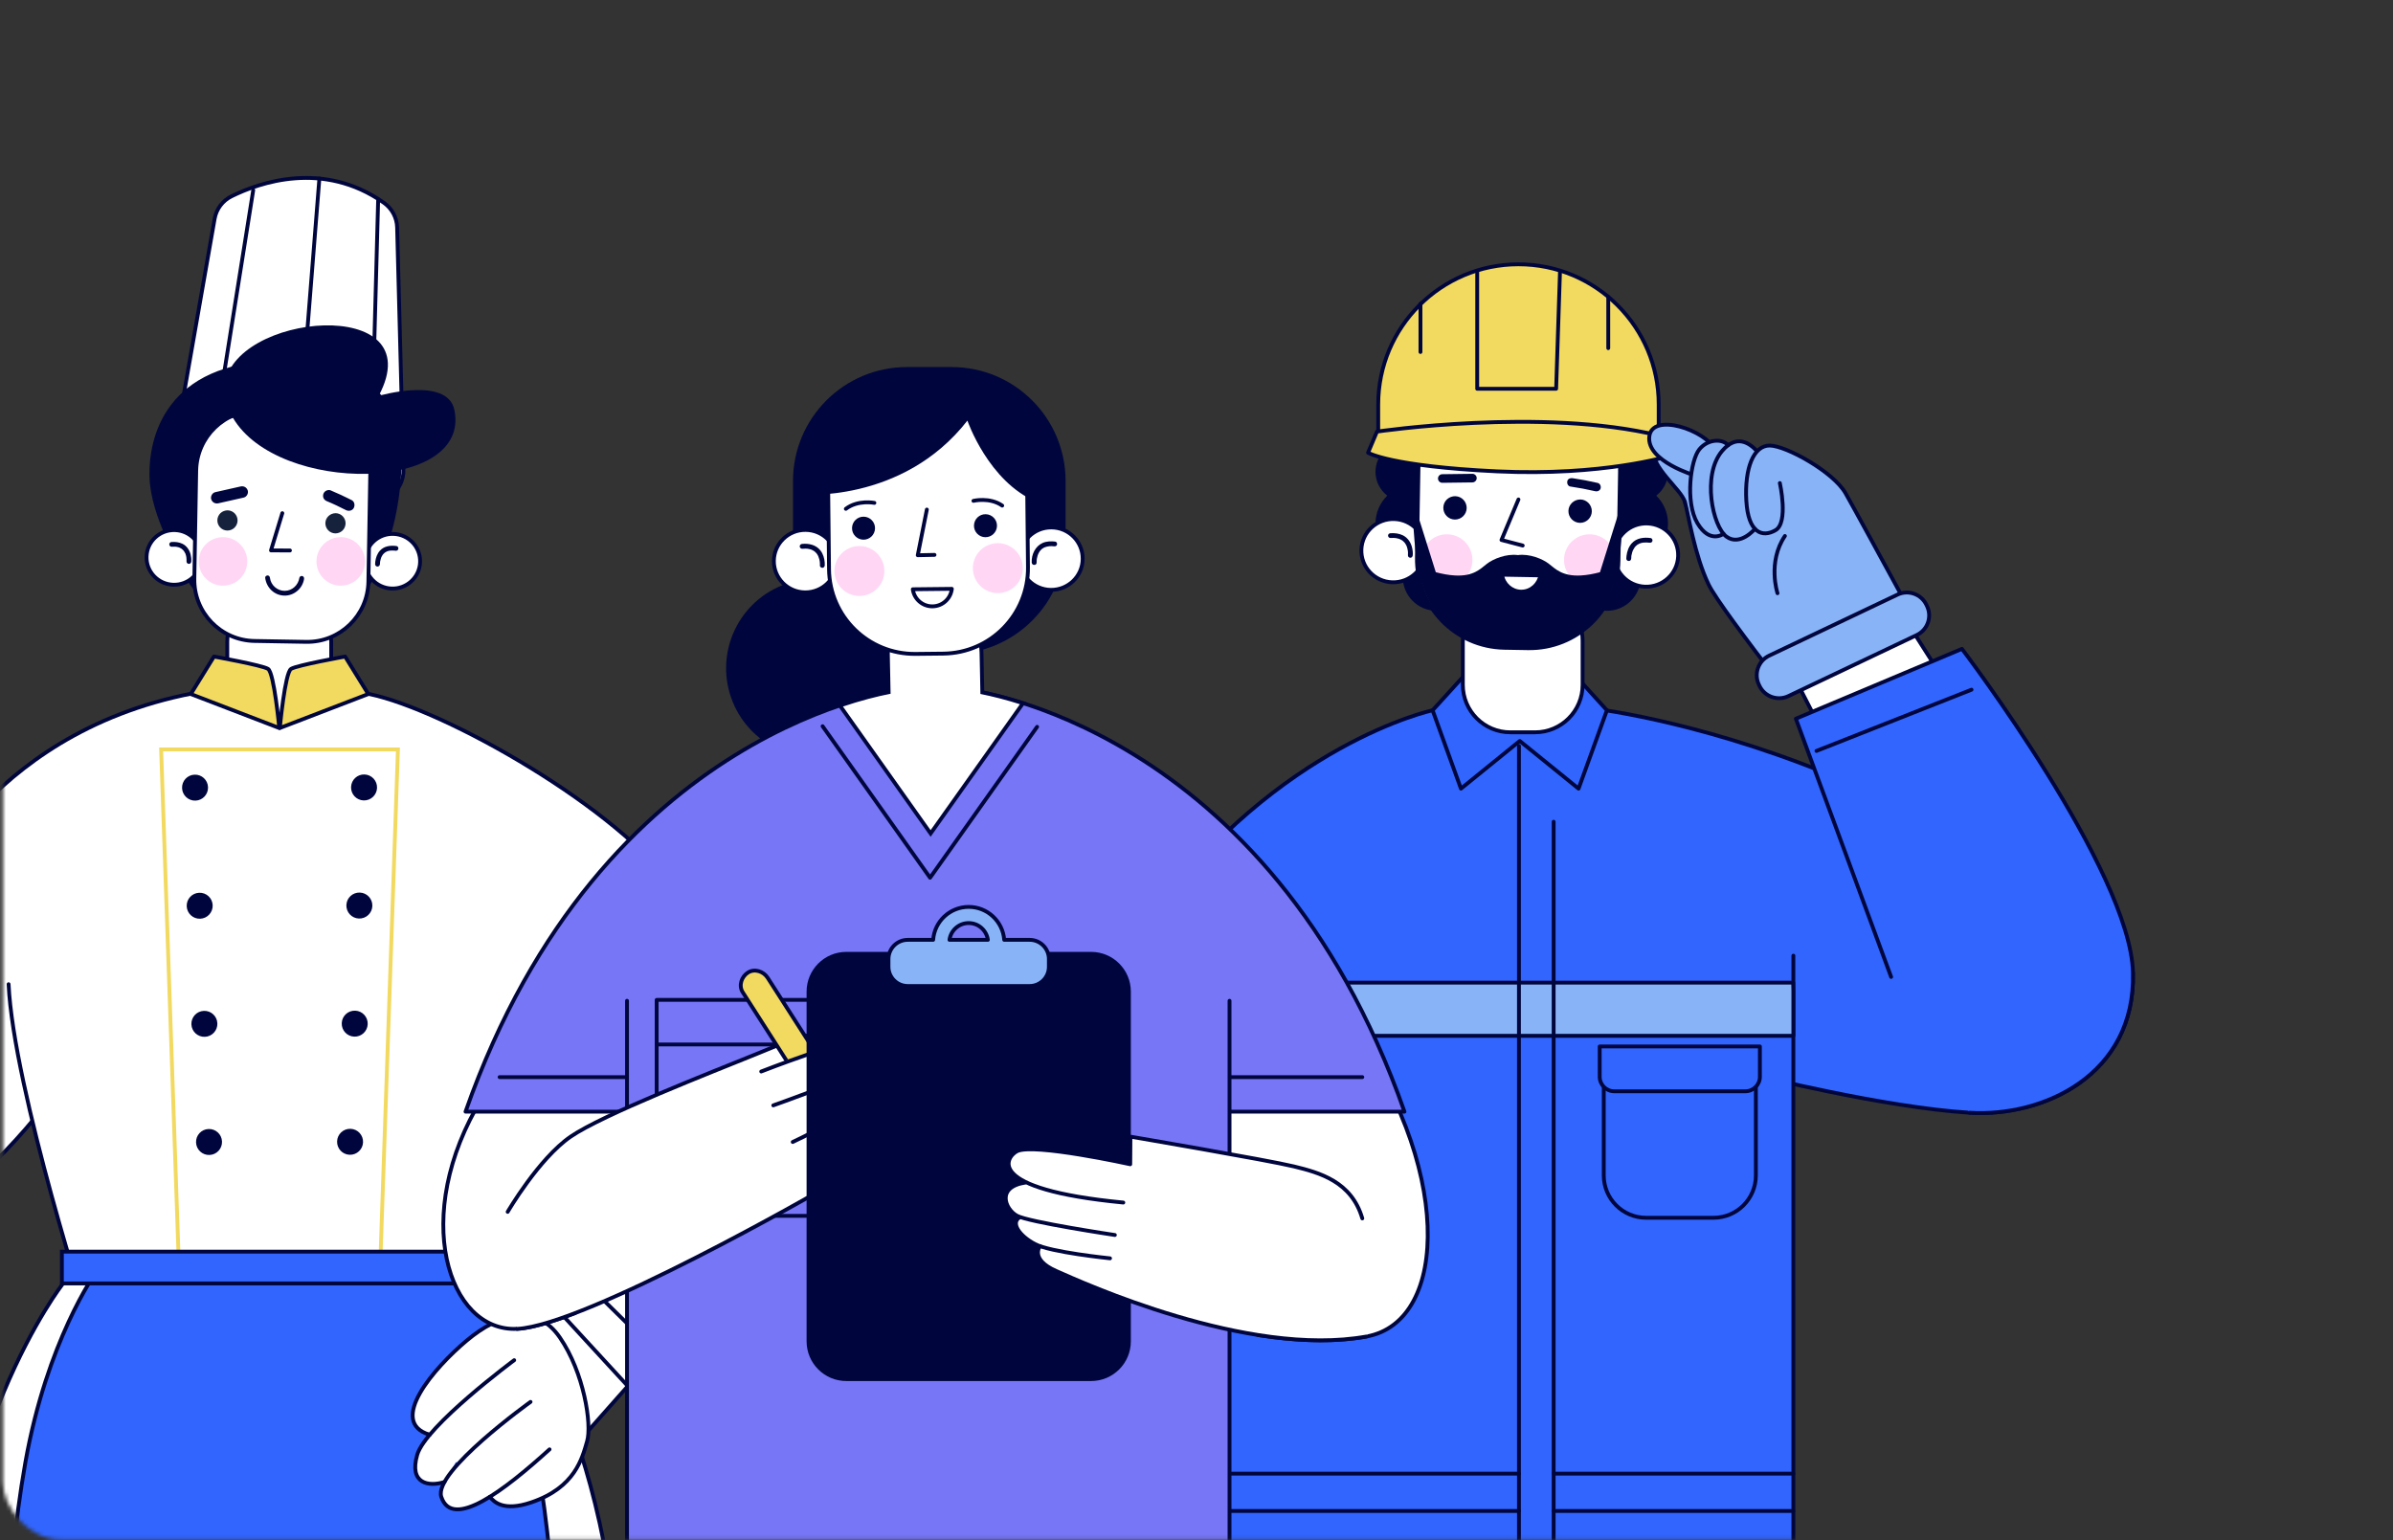 <?xml version="1.0" encoding="UTF-8"?> <svg xmlns="http://www.w3.org/2000/svg" width="623" height="401" viewBox="0 0 623 401" fill="none"><rect x="0" y="0" width="623" height="401" fill="#333333" stroke="none"/><mask id="mask0_269_923" style="mask-type:alpha" maskUnits="userSpaceOnUse" x="0" y="0" width="623" height="401"><rect x="0.742" y="0.851" width="621.667" height="400" rx="15" fill="#BCFDA9"></rect></mask><g mask="url(#mask0_269_923)"><path d="M-119.258 475.433C-30.242 272.708 134.367 -76.28 80.678 149.567C13.567 431.877 -21.387 822.27 118.428 438.329C258.244 54.389 474.683 -356.976 372.755 46.323C270.827 449.622 189.903 806.138 428.204 281.849C618.845 -137.582 542.536 236.142 480.551 475.433" stroke="#383838" stroke-opacity="0.1" stroke-width="91.167" stroke-linecap="round"></path><mask id="mask1_269_923" style="mask-type:luminance" maskUnits="userSpaceOnUse" x="-91" y="38" width="656" height="367"><path d="M-74.961 263.844C-74.961 263.844 -65.281 328.514 -43.831 334.164C-22.381 339.814 1.169 331.454 1.169 331.454L-19.661 386.364L-19.721 404.664H472.919L479.799 301.054C479.799 301.054 532.939 310.864 555.529 284.154C578.119 257.444 552.059 205.934 552.059 205.934L484.949 120.274L436.909 99.034C436.909 99.034 431.659 67.835 411.389 61.325C391.119 54.804 351.839 73.294 351.119 88.484C350.399 103.674 343.129 142.064 343.129 142.064L290.529 144.034C290.529 144.034 303.739 93.294 257.189 90.665C210.629 88.034 206.389 97.204 198.199 138.894C198.199 138.894 178.429 165.114 185.279 180.654C192.119 196.194 162.709 208.424 162.709 208.424L109.399 174.014C109.399 174.014 114.059 152.454 115.439 139.464C116.809 126.474 132.259 111.614 126.169 95.585C120.079 79.555 114.789 86.075 114.789 86.075C114.789 86.075 117.029 53.495 107.479 46.334C97.929 39.164 59.059 32.514 51.779 49.844C44.499 67.184 26.389 142.044 27.299 144.034C28.209 146.024 44.719 163.024 44.719 163.024L38.939 174.614C38.939 174.614 -1.151 189.444 -9.581 202.284C-9.581 202.284 -23.211 134.714 -38.871 129.614C-54.541 124.514 -88.081 132.844 -90.531 158.324C-92.981 183.804 -74.921 263.854 -74.921 263.854L-74.961 263.844Z" fill="white"></path></mask><g mask="url(#mask1_269_923)"><path d="M413.679 184.344C413.679 184.344 440.319 187.124 475.299 201.254C510.279 215.384 530.829 227.344 530.829 227.344L555.309 253.294C555.939 279.854 531.999 290.904 512.749 289.714C490.519 288.344 456.749 279.874 456.749 279.874L399.709 203.324L413.679 184.354V184.344Z" fill="#3165FE" stroke="#00063D" stroke-linecap="round" stroke-linejoin="round"></path><path d="M380.639 189.964L372.959 184.934C372.959 184.934 332.919 193.544 299.479 239.324C266.039 285.114 291.389 318.034 318.299 316.234C345.209 314.434 388.539 299.444 388.859 298.474C389.189 297.494 380.639 189.964 380.639 189.964Z" fill="#3165FE" stroke="#00063D" stroke-linecap="round" stroke-linejoin="round"></path><path d="M403.329 193.384H379.859C344.756 193.384 316.299 221.841 316.299 256.944V461.974C316.299 497.078 344.756 525.534 379.859 525.534H403.329C438.432 525.534 466.889 497.078 466.889 461.974V256.944C466.889 221.841 438.432 193.384 403.329 193.384Z" fill="#3165FE"></path><path d="M466.889 248.824V461.974C466.889 497.074 438.429 525.534 403.329 525.534H379.849C344.749 525.534 316.289 497.074 316.289 461.974V250.694" stroke="#00063D" stroke-linecap="round" stroke-linejoin="round"></path><path d="M417.529 275.254H457.129V306.044C457.129 312.124 452.189 317.064 446.109 317.064H428.549C422.469 317.064 417.529 312.124 417.529 306.044V275.254Z" fill="#3165FE" stroke="#00063D" stroke-linecap="round" stroke-linejoin="round"></path><path d="M416.469 272.464H458.179V280.334C458.179 282.434 456.479 284.134 454.379 284.134H420.269C418.169 284.134 416.469 282.434 416.469 280.334V272.464Z" fill="#3165FE" stroke="#00063D" stroke-linecap="round" stroke-linejoin="round"></path><path d="M316.299 258.014V269.694H466.889V258.014C466.889 257.284 466.859 256.564 466.839 255.844H316.359C316.339 256.564 316.309 257.284 316.309 258.014H316.299Z" fill="#89B3F7" stroke="#00063D" stroke-linecap="round" stroke-linejoin="round"></path><path d="M395.449 194.224V507.174" stroke="#00063D" stroke-linecap="round" stroke-linejoin="round"></path><path d="M404.479 213.954V479.844" stroke="#00063D" stroke-linecap="round" stroke-linejoin="round"></path><path d="M404.479 383.684H466.889" stroke="#00063D" stroke-linecap="round" stroke-linejoin="round"></path><path d="M316.299 383.684H395.449" stroke="#00063D" stroke-linecap="round" stroke-linejoin="round"></path><path d="M316.299 393.404H395.449" stroke="#00063D" stroke-linecap="round" stroke-linejoin="round"></path><path d="M404.479 393.404H466.889" stroke="#00063D" stroke-linecap="round" stroke-linejoin="round"></path><path d="M418.349 184.934L408.949 174.594H397.519H393.789H382.369L372.969 184.934L380.349 205.334L395.659 192.924L410.969 205.334L418.349 184.934Z" fill="#3165FE" stroke="#00063D" stroke-linecap="round" stroke-linejoin="round"></path><path d="M434.239 122.844C434.239 120.054 432.779 117.614 430.579 116.224C431.329 109.294 430.159 106.634 429.779 104.924C429.329 102.844 427.669 86.775 397.829 85.064C367.979 83.355 364.619 97.264 361.389 104.074C359.569 107.914 359.749 113.404 360.259 117.454C358.929 118.854 358.099 120.754 358.099 122.844C358.099 125.374 359.299 127.614 361.159 129.044C359.269 130.904 358.099 133.484 358.099 136.344C358.099 141.234 361.529 145.324 366.119 146.344C365.529 147.524 365.199 148.844 365.199 150.244C365.199 155.094 369.129 159.034 373.989 159.034C376.739 159.034 379.189 157.774 380.799 155.794L411.099 155.184C412.679 157.514 415.349 159.034 418.369 159.034C423.219 159.034 427.159 155.104 427.159 150.244C427.159 148.844 426.819 147.514 426.239 146.344C430.829 145.324 434.259 141.234 434.259 136.344C434.259 133.484 433.089 130.904 431.199 129.044C433.059 127.614 434.259 125.374 434.259 122.844H434.239Z" fill="#00063D"></path><path d="M436.889 144.834C436.719 149.384 432.859 152.924 428.279 152.754C423.699 152.584 420.119 148.754 420.289 144.214C420.459 139.664 424.319 136.124 428.899 136.294C433.479 136.464 437.059 140.294 436.889 144.834Z" fill="white" stroke="#00063D" stroke-miterlimit="10"></path><path d="M424.679 145.444C424.679 145.274 424.679 145.094 424.699 144.924C424.699 144.884 424.699 144.844 424.709 144.804C424.709 144.784 424.709 144.774 424.709 144.754C424.719 144.644 424.679 144.764 424.709 144.814C424.689 144.764 424.749 144.574 424.759 144.524C424.799 144.284 424.859 144.054 424.929 143.824C424.959 143.714 424.999 143.614 425.039 143.504C425.059 143.444 425.089 143.384 425.109 143.324C425.039 143.514 425.139 143.264 425.159 143.224C425.279 142.974 425.429 142.744 425.579 142.514C425.659 142.394 425.489 142.614 425.579 142.514C425.599 142.494 425.619 142.474 425.629 142.444C425.679 142.384 425.719 142.334 425.769 142.284C425.879 142.164 426.009 142.054 426.129 141.954C426.149 141.934 426.219 141.884 426.109 141.964C426.139 141.944 426.169 141.914 426.199 141.894C426.259 141.854 426.319 141.814 426.379 141.774C426.529 141.674 426.689 141.594 426.859 141.524C426.829 141.534 426.739 141.574 426.859 141.524C426.929 141.504 426.989 141.474 427.059 141.454C427.149 141.424 427.229 141.404 427.319 141.374C427.429 141.344 427.539 141.324 427.649 141.304C427.699 141.304 427.749 141.284 427.799 141.284C427.839 141.284 427.839 141.284 427.779 141.284C427.819 141.284 427.859 141.284 427.899 141.274C428.399 141.224 428.959 141.244 429.429 141.304C429.759 141.354 430.099 141.224 430.199 140.864C430.279 140.574 430.099 140.144 429.759 140.094C427.989 139.844 426.079 140.054 424.819 141.454C423.999 142.364 423.599 143.534 423.449 144.734C423.419 144.974 423.399 145.214 423.399 145.454C423.419 146.254 424.669 146.264 424.649 145.454L424.679 145.444Z" fill="#00063D"></path><path d="M354.429 143.064C354.259 147.614 357.829 151.434 362.419 151.604C366.999 151.774 370.859 148.234 371.029 143.684C371.199 139.134 367.629 135.314 363.039 135.144C358.459 134.974 354.599 138.514 354.429 143.064Z" fill="white" stroke="#00063D" stroke-miterlimit="10"></path><path d="M367.799 144.634C367.869 143.954 367.779 143.225 367.619 142.555C367.299 141.215 366.479 139.994 365.219 139.374C364.219 138.884 363.089 138.765 361.989 138.835C361.649 138.855 361.369 139.105 361.369 139.455C361.369 139.775 361.659 140.104 361.989 140.074C362.249 140.054 362.509 140.045 362.769 140.055C362.879 140.055 362.989 140.054 363.099 140.074C363.159 140.074 363.229 140.084 363.289 140.094C363.319 140.094 363.479 140.114 363.369 140.094C363.579 140.124 363.779 140.165 363.979 140.225C364.069 140.245 364.149 140.275 364.229 140.305C364.279 140.325 364.549 140.425 364.409 140.365C364.569 140.435 364.729 140.514 364.879 140.604C364.949 140.644 365.009 140.685 365.069 140.725C365.109 140.755 365.139 140.775 365.179 140.805C365.289 140.885 365.099 140.735 365.189 140.815C365.309 140.925 365.419 141.014 365.529 141.134C365.579 141.184 365.619 141.235 365.669 141.285C365.699 141.315 365.719 141.344 365.749 141.374C365.729 141.344 365.639 141.244 365.749 141.374C365.919 141.614 366.049 141.854 366.179 142.124C366.199 142.164 366.239 142.285 366.179 142.115C366.189 142.145 366.209 142.184 366.219 142.214C366.239 142.274 366.259 142.334 366.279 142.384C366.319 142.504 366.359 142.634 366.389 142.764C366.419 142.884 366.449 143.004 366.469 143.134C366.479 143.184 366.489 143.244 366.499 143.294C366.509 143.354 366.569 143.565 366.509 143.345C366.559 143.535 366.549 143.755 366.559 143.945C366.559 144.165 366.569 144.384 366.549 144.604C366.519 144.944 366.859 145.225 367.169 145.225C367.539 145.225 367.759 144.934 367.789 144.604L367.799 144.634Z" fill="#00063D"></path><path d="M399.649 154.394H393.209C386.377 154.394 380.839 159.933 380.839 166.764V178.294C380.839 185.126 386.377 190.664 393.209 190.664H399.649C406.481 190.664 412.019 185.126 412.019 178.294V166.764C412.019 159.933 406.481 154.394 399.649 154.394Z" fill="white" stroke="#00063D" stroke-miterlimit="10"></path><path d="M369.29 121.941L368.889 145.097C368.668 157.892 378.861 168.443 391.656 168.664L397.795 168.77C410.589 168.991 421.141 158.798 421.362 146.004L421.762 122.847C421.983 110.053 411.79 99.501 398.996 99.28L392.856 99.174C380.062 98.953 369.511 109.146 369.29 121.941Z" fill="white" stroke="#00063D" stroke-miterlimit="10"></path><path d="M413.839 152.434C417.517 152.434 420.499 149.453 420.499 145.774C420.499 142.096 417.517 139.114 413.839 139.114C410.161 139.114 407.179 142.096 407.179 145.774C407.179 149.453 410.161 152.434 413.839 152.434Z" fill="#FFD7F5"></path><path d="M376.679 152.434C380.357 152.434 383.339 149.453 383.339 145.774C383.339 142.096 380.357 139.114 376.679 139.114C373.001 139.114 370.019 142.096 370.019 145.774C370.019 149.453 373.001 152.434 376.679 152.434Z" fill="#FFD7F5"></path><path d="M422.229 130.854L416.539 148.984C414.999 149.394 413.239 149.744 411.519 149.834C406.759 150.074 404.989 148.164 403.259 146.814C401.609 145.514 398.219 144.124 395.169 144.524C392.119 144.124 388.729 145.524 387.079 146.814C385.349 148.174 383.579 150.084 378.819 149.834C377.099 149.744 375.349 149.394 373.799 148.984L368.109 130.854C367.349 135.624 368.989 147.324 368.989 147.324C369.259 148.854 369.609 150.284 370.019 151.614C375.249 168.504 390.649 169.084 395.169 168.874C399.679 169.084 415.089 168.504 420.319 151.614C420.729 150.284 421.079 148.864 421.349 147.324C421.349 147.324 422.989 135.624 422.229 130.854Z" fill="#00063D"></path><path d="M401.209 149.694C400.839 152.254 398.639 154.214 395.979 154.174C393.319 154.124 391.189 152.094 390.909 149.524L401.209 149.704V149.694Z" fill="white"></path><path d="M400.599 149.524C400.239 151.784 398.379 153.544 396.049 153.544C393.769 153.544 391.809 151.774 391.529 149.514C391.319 149.724 391.109 149.934 390.909 150.134C393.909 150.184 396.909 150.234 399.919 150.294C400.349 150.294 400.779 150.304 401.219 150.314C402.019 150.324 402.019 149.074 401.219 149.064C398.219 149.014 395.219 148.964 392.209 148.904C391.779 148.904 391.349 148.884 390.909 148.884C390.599 148.884 390.239 149.174 390.289 149.504C390.639 152.394 392.949 154.684 395.909 154.784C398.809 154.874 401.369 152.704 401.819 149.854C401.939 149.064 400.739 148.724 400.609 149.524H400.599Z" fill="#00063D"></path><path d="M378.889 129.184C378.109 129.184 377.309 129.454 376.709 130.014C376.119 130.574 375.779 131.324 375.759 132.144C375.739 132.954 376.029 133.734 376.589 134.324C377.149 134.914 377.909 135.254 378.719 135.274C378.749 135.274 378.769 135.274 378.799 135.274C380.439 135.274 381.799 133.964 381.839 132.314C381.879 130.634 380.559 129.234 378.879 129.194L378.889 129.184Z" fill="#00063D"></path><path d="M411.449 130.044C409.789 130.034 408.369 131.334 408.329 133.004C408.309 133.814 408.609 134.594 409.169 135.184C409.729 135.774 410.479 136.114 411.299 136.134C411.329 136.134 411.349 136.134 411.379 136.134C412.159 136.134 412.899 135.834 413.469 135.294C414.059 134.734 414.399 133.984 414.419 133.164C414.459 131.484 413.129 130.084 411.459 130.044H411.449Z" fill="#00063D"></path><path d="M408.819 126.674C411.009 126.994 413.179 127.404 415.339 127.904C415.909 128.034 416.589 127.724 416.719 127.114C416.849 126.544 416.549 125.874 415.929 125.734C413.779 125.234 411.599 124.824 409.409 124.504C408.829 124.414 408.169 124.644 408.029 125.294C407.909 125.824 408.189 126.584 408.819 126.674Z" fill="#00063D"></path><path d="M375.489 125.704C378.099 125.674 380.719 125.634 383.329 125.604C383.939 125.604 384.449 125.094 384.449 124.484C384.449 123.874 383.939 123.354 383.329 123.364C380.719 123.394 378.099 123.434 375.489 123.464C374.879 123.464 374.369 123.974 374.369 124.584C374.369 125.194 374.879 125.714 375.489 125.704Z" fill="#00063D"></path><path d="M395.319 130.044L390.899 140.594L396.429 142.044" stroke="#00063D" stroke-linecap="round" stroke-linejoin="round"></path><path d="M466.669 175.464L488.479 217.805L520.729 200.064L495.029 159.664L466.669 175.464Z" fill="white" stroke="#00063D" stroke-linecap="round" stroke-linejoin="round"></path><path d="M510.779 168.945L467.539 187.125L492.339 254.355L512.749 289.705C531.999 290.895 555.939 279.845 555.309 253.285C554.679 226.725 510.779 168.935 510.779 168.935V168.945Z" fill="#3165FE"></path><path d="M472.909 195.515L513.269 179.575" stroke="#00063D" stroke-linecap="round" stroke-linejoin="round"></path><path d="M492.339 254.355L467.539 187.125L510.779 168.945C510.779 168.945 554.689 226.735 555.309 253.295C555.929 279.855 531.999 290.905 512.749 289.715" stroke="#00063D" stroke-linecap="round" stroke-linejoin="round"></path><path d="M443.339 120.324C437.839 113.574 431.579 112.524 430.579 117.004C429.579 121.494 437.759 127.414 438.649 130.684C438.649 130.684 440.169 135.734 443.439 134.994C446.709 134.264 448.869 128.234 448.519 125.684C448.159 123.134 443.339 120.324 443.339 120.324Z" fill="#89B3F7" stroke="#00063D" stroke-linecap="round" stroke-linejoin="round"></path><path d="M431.829 113.394V105.324C431.829 85.165 415.489 68.814 395.319 68.814C375.159 68.814 358.809 85.154 358.809 105.324V113.394H431.819H431.829Z" fill="#F2D960" stroke="#00063D" stroke-miterlimit="10"></path><path d="M358.499 112.374C358.499 112.374 401.499 106.014 431.829 113.394L434.569 118.724C434.569 118.724 417.329 124.034 389.689 122.724C362.049 121.414 356.159 117.874 356.159 117.874L358.489 112.364L358.499 112.374Z" fill="#F2D960" stroke="#00063D" stroke-linecap="round" stroke-linejoin="round"></path><path d="M384.579 70.885V101.224H405.129L406.129 70.885" stroke="#00063D" stroke-linecap="round" stroke-linejoin="round"></path><path d="M369.809 79.064V91.644" stroke="#00063D" stroke-linecap="round" stroke-linejoin="round"></path><path d="M418.699 77.294V90.644" stroke="#00063D" stroke-linecap="round" stroke-linejoin="round"></path><path d="M441.359 123.824C441.359 123.824 428.689 120.144 429.379 113.694C430.069 107.234 444.139 112.004 446.479 117.114C448.819 122.234 441.359 123.824 441.359 123.824Z" fill="#89B3F7" stroke="#00063D" stroke-linecap="round" stroke-linejoin="round"></path><path d="M498.219 160.844C490.309 146.304 482.099 131.274 480.469 128.414C477.269 122.824 465.009 116.054 460.759 116.014C459.409 115.994 458.249 116.594 457.319 117.684V117.354C455.759 115.664 453.029 113.644 449.909 115.924C448.519 114.214 444.729 114.194 442.429 116.974C440.799 118.954 439.589 125.034 440.189 130.364L438.659 130.664C439.559 133.934 441.169 144.624 444.839 152.204C446.549 155.744 455.079 167.164 463.689 178.334L498.219 160.834V160.844Z" fill="#89B3F7"></path><path d="M463.039 177.494C454.659 166.604 446.509 155.674 444.839 152.214C441.169 144.624 439.549 133.934 438.659 130.674" stroke="#00063D" stroke-linecap="round" stroke-linejoin="round"></path><path d="M463.369 125.774C463.369 125.774 465.689 136.064 462.239 138.054C458.799 140.044 455.109 138.764 454.639 130.344C454.169 121.934 456.499 115.954 460.759 116.004C465.009 116.054 477.269 122.814 480.469 128.414C482.089 131.244 490.159 146.034 498.009 160.444" stroke="#00063D" stroke-linecap="round" stroke-linejoin="round"></path><path d="M462.759 154.454C462.759 154.454 460.089 146.374 464.689 139.554" stroke="#00063D" stroke-linecap="round" stroke-linejoin="round"></path><path d="M456.889 137.704C456.889 137.704 453.029 142.334 449.459 139.714C445.889 137.094 443.029 123.694 448.339 117.414C452.099 112.964 455.489 115.384 457.319 117.354" stroke="#00063D" stroke-linecap="round" stroke-linejoin="round"></path><path d="M448.699 138.984C448.699 138.984 445.139 141.714 441.899 136.194C438.659 130.674 440.129 119.774 442.419 116.984C444.719 114.194 448.509 114.214 449.899 115.924" stroke="#00063D" stroke-linecap="round" stroke-linejoin="round"></path><path d="M460.574 170.715L494.007 154.818C496.825 153.478 500.196 154.677 501.536 157.494L501.691 157.819C503.03 160.637 501.832 164.008 499.014 165.348L465.59 181.241C462.772 182.58 459.401 181.382 458.061 178.564L457.907 178.239C456.567 175.421 457.765 172.05 460.583 170.71L460.574 170.715Z" fill="#89B3F7" stroke="#00063D" stroke-linecap="round" stroke-linejoin="round"></path><path d="M134.899 345.834L149.229 325.884L173.989 348.984L148.579 377.684L134.899 345.834Z" fill="white" stroke="#00063D" stroke-linecap="round" stroke-linejoin="round"></path><path d="M169.319 223.824C147.759 201.694 102.469 178.554 90.179 180.244C80.549 181.564 85.609 261.494 85.609 261.494L156.699 306.834L136.359 331.454L178.899 377.694C178.899 377.694 214.639 338.034 220.279 303.644C224.119 280.264 188.699 243.724 169.329 223.834L169.319 223.824Z" fill="white"></path><path d="M156.709 306.834L85.619 261.494C85.619 261.494 80.559 181.564 90.189 180.244C102.479 178.554 147.779 201.694 169.329 223.824C188.699 243.714 224.119 280.254 220.279 303.634C214.639 338.024 178.899 377.684 178.899 377.684L136.359 331.444L156.699 306.824L193.799 302.155" stroke="#00063D" stroke-linecap="round" stroke-linejoin="round"></path><path d="M145.279 326.854L181.649 362.684" stroke="#00063D" stroke-linecap="round" stroke-linejoin="round"></path><path d="M-20.341 232.394C-20.341 232.394 -1.991 188.154 55.379 179.634L61.199 189.274L13.869 284.914C13.869 284.914 -5.621 312.534 -27.651 320.474C-41.421 325.434 -50.901 315.574 -57.351 300.554L-20.341 232.384V232.394Z" fill="white" stroke="#00063D" stroke-miterlimit="10"></path><path d="M46.069 112.874L55.879 56.965C56.329 54.414 57.959 52.245 60.279 51.105C67.519 47.525 84.129 41.654 99.939 52.794C102.039 54.275 103.319 56.654 103.389 59.224L105.039 122.314C105.169 127.484 100.499 131.454 95.419 130.474L52.519 122.234C48.179 121.404 45.309 117.234 46.069 112.884V112.874Z" fill="white" stroke="#00063D" stroke-linecap="round" stroke-linejoin="round"></path><path d="M47.579 104.214C47.579 104.214 76.829 92.495 104.769 112.494" stroke="#00063D" stroke-linecap="round" stroke-linejoin="round"></path><path d="M57.629 101.674L65.929 49.505" stroke="#00063D" stroke-linecap="round" stroke-linejoin="round"></path><path d="M78.769 101.654L83.149 46.474" stroke="#00063D" stroke-linecap="round" stroke-linejoin="round"></path><path d="M96.949 107.694L98.449 52.114" stroke="#00063D" stroke-linecap="round" stroke-linejoin="round"></path><path d="M46.879 146.974C46.759 146.584 39.209 134.564 38.919 124.184C38.629 113.804 43.109 94.355 72.679 93.894C83.029 93.734 105.039 95.434 104.559 120.284C104.069 145.344 92.159 159.484 89.519 160.814C86.879 162.144 53.529 167.744 46.889 146.964L46.879 146.974Z" fill="#00063D"></path><path d="M109.369 146.394C109.219 150.324 105.889 153.384 101.939 153.234C97.979 153.084 94.889 149.784 95.039 145.854C95.189 141.924 98.519 138.864 102.469 139.014C106.429 139.164 109.519 142.464 109.369 146.394Z" fill="white" stroke="#00063D" stroke-miterlimit="10"></path><path d="M98.919 146.914C98.919 146.764 98.919 146.614 98.939 146.464C98.939 146.384 98.999 146.144 98.939 146.384C98.959 146.304 98.969 146.214 98.979 146.134C99.019 145.934 99.069 145.724 99.129 145.534C99.159 145.444 99.189 145.344 99.219 145.254C99.239 145.204 99.259 145.154 99.279 145.094C99.199 145.294 99.289 145.074 99.309 145.024C99.409 144.804 99.539 144.614 99.669 144.414C99.739 144.304 99.569 144.524 99.669 144.414C99.689 144.394 99.699 144.374 99.719 144.354C99.759 144.304 99.799 144.264 99.839 144.214C99.939 144.114 100.039 144.024 100.149 143.924C100.179 143.904 100.239 143.864 100.119 143.944C100.149 143.924 100.169 143.904 100.199 143.884C100.249 143.844 100.299 143.814 100.349 143.784C100.479 143.704 100.619 143.634 100.759 143.564C100.599 143.634 100.859 143.534 100.909 143.514C100.979 143.494 101.059 143.464 101.139 143.444C101.239 143.424 101.329 143.394 101.429 143.384C101.469 143.384 101.509 143.374 101.559 143.364C101.609 143.364 101.589 143.364 101.519 143.364C101.559 143.364 101.589 143.364 101.629 143.354C101.839 143.334 102.049 143.324 102.259 143.334C102.379 143.334 102.509 143.334 102.629 143.354C102.669 143.354 102.719 143.354 102.759 143.364C102.779 143.364 103.009 143.394 102.929 143.384C103.259 143.434 103.599 143.304 103.699 142.944C103.779 142.654 103.599 142.224 103.259 142.174C101.709 141.954 100.019 142.144 98.909 143.374C98.189 144.174 97.829 145.204 97.699 146.264C97.679 146.474 97.649 146.684 97.659 146.894C97.659 147.234 97.939 147.514 98.279 147.514C98.619 147.514 98.909 147.224 98.899 146.894L98.919 146.914Z" fill="#00063D"></path><path d="M38.159 144.864C38.009 148.794 41.099 152.094 45.059 152.244C49.019 152.394 52.349 149.334 52.489 145.404C52.639 141.474 49.549 138.174 45.589 138.024C41.629 137.874 38.299 140.934 38.159 144.864Z" fill="white" stroke="#00063D" stroke-miterlimit="10"></path><path d="M49.789 146.214C49.849 145.614 49.769 144.974 49.629 144.394C49.349 143.214 48.619 142.134 47.519 141.594C46.639 141.164 45.659 141.054 44.689 141.114C44.349 141.134 44.069 141.384 44.069 141.734C44.069 142.054 44.359 142.384 44.689 142.354C44.909 142.344 45.139 142.334 45.359 142.334C45.449 142.334 45.549 142.334 45.639 142.344C45.689 142.344 45.749 142.344 45.799 142.354C45.859 142.354 45.959 142.374 45.839 142.354C46.019 142.384 46.199 142.414 46.369 142.464C46.439 142.484 46.519 142.504 46.589 142.534C46.639 142.554 46.889 142.654 46.729 142.584C46.869 142.644 46.999 142.714 47.129 142.794C47.189 142.824 47.239 142.864 47.299 142.904C47.329 142.924 47.359 142.954 47.389 142.974C47.499 143.044 47.299 142.894 47.389 142.974C47.489 143.064 47.589 143.154 47.689 143.254C47.729 143.294 47.769 143.344 47.809 143.384C47.829 143.404 47.859 143.434 47.879 143.464C47.819 143.334 47.829 143.394 47.869 143.444C48.009 143.654 48.129 143.864 48.239 144.084C48.299 144.214 48.219 144.054 48.229 144.054C48.229 144.054 48.259 144.134 48.269 144.144C48.289 144.194 48.309 144.244 48.319 144.294C48.359 144.404 48.389 144.514 48.419 144.624C48.449 144.724 48.469 144.834 48.489 144.944C48.489 144.994 48.509 145.034 48.519 145.084C48.529 145.164 48.519 145.314 48.519 145.104C48.519 145.274 48.559 145.454 48.559 145.624C48.559 145.814 48.559 146.004 48.559 146.194C48.529 146.534 48.869 146.814 49.179 146.814C49.549 146.814 49.769 146.524 49.799 146.194L49.789 146.214Z" fill="#00063D"></path><path d="M75.179 155.974H70.219C64.116 155.974 59.169 160.922 59.169 167.024V178.234C59.169 184.337 64.116 189.284 70.219 189.284H75.179C81.282 189.284 86.229 184.337 86.229 178.234V167.024C86.229 160.922 81.282 155.974 75.179 155.974Z" fill="white" stroke="#00063D" stroke-miterlimit="10"></path><path d="M51.081 122.537L50.595 150.673C50.443 159.475 57.455 166.734 66.257 166.886L79.695 167.118C88.497 167.27 95.756 160.258 95.908 151.456L96.394 123.32C96.546 114.518 89.534 107.259 80.732 107.107L67.294 106.875C58.492 106.723 51.233 113.735 51.081 122.537Z" fill="white" stroke="#00063D" stroke-miterlimit="10"></path><path d="M69.039 150.434C69.349 152.974 71.369 154.994 73.979 155.074C76.519 155.154 78.769 153.254 79.159 150.754C79.209 150.414 79.069 150.084 78.719 149.984C78.419 149.894 77.999 150.084 77.949 150.424C77.649 152.344 76.079 153.834 74.099 153.834C72.179 153.834 70.509 152.344 70.279 150.444C70.239 150.104 70.019 149.824 69.659 149.824C69.349 149.824 68.989 150.114 69.039 150.444V150.434Z" fill="#00063D"></path><path d="M59.289 132.874C58.619 132.874 57.919 133.114 57.409 133.594C56.899 134.074 56.609 134.734 56.589 135.434C56.569 136.134 56.829 136.804 57.309 137.314C57.789 137.824 58.449 138.114 59.149 138.134C59.169 138.134 59.199 138.134 59.219 138.134C60.639 138.134 61.809 137.004 61.849 135.574C61.889 134.124 60.739 132.914 59.289 132.874Z" fill="#16213C"></path><path d="M87.409 133.614C85.969 133.614 84.749 134.724 84.709 136.174C84.689 136.874 84.949 137.544 85.429 138.054C85.909 138.564 86.569 138.854 87.269 138.874C87.289 138.874 87.319 138.874 87.339 138.874C88.009 138.874 88.649 138.614 89.149 138.154C89.659 137.674 89.949 137.014 89.969 136.314C90.009 134.864 88.859 133.654 87.409 133.614Z" fill="#16213C"></path><path d="M85.209 130.544C85.289 130.574 85.719 130.774 85.319 130.584C85.409 130.624 85.509 130.664 85.599 130.704C85.819 130.794 86.029 130.894 86.249 130.984C86.679 131.174 87.109 131.364 87.529 131.564C88.379 131.964 89.219 132.374 90.049 132.804C90.749 133.164 91.709 133.004 92.099 132.264C92.459 131.574 92.309 130.594 91.559 130.214C89.749 129.284 87.889 128.434 86.009 127.644C85.679 127.504 85.149 127.624 84.849 127.794C84.539 127.974 84.239 128.334 84.159 128.694C84.069 129.074 84.089 129.514 84.309 129.854C84.539 130.204 84.819 130.384 85.209 130.544Z" fill="#00063D"></path><path d="M56.839 131.044C59.039 130.544 61.249 130.044 63.449 129.554C64.219 129.384 64.739 128.454 64.499 127.704C64.239 126.904 63.479 126.474 62.649 126.654C60.449 127.154 58.239 127.654 56.039 128.144C55.269 128.314 54.749 129.244 54.989 129.994C55.249 130.794 56.009 131.224 56.839 131.044Z" fill="#00063D"></path><path d="M73.499 133.614L70.549 143.304L75.489 143.324" stroke="#00063D" stroke-linecap="round" stroke-linejoin="round"></path><path d="M58.059 152.494C61.549 152.494 64.379 149.665 64.379 146.174C64.379 142.684 61.549 139.854 58.059 139.854C54.569 139.854 51.739 142.684 51.739 146.174C51.739 149.665 54.569 152.494 58.059 152.494Z" fill="#FFD7F5"></path><path d="M88.709 152.494C92.2 152.494 95.029 149.665 95.029 146.174C95.029 142.684 92.2 139.854 88.709 139.854C85.219 139.854 82.389 142.684 82.389 146.174C82.389 149.665 85.219 152.494 88.709 152.494Z" fill="#FFD7F5"></path><path d="M46.659 106.814C48.399 104.904 54.129 102.064 58.489 100.724C59.919 81.374 112.729 76.624 98.589 103.064C98.589 103.064 116.459 97.865 118.299 106.724C122.759 128.274 72.469 128.864 60.659 108.804C57.589 109.554 53.719 111.234 52.539 115.044C50.489 121.654 46.959 136.384 46.959 136.384C46.959 136.384 46.559 132.684 45.519 129.494C44.479 126.304 44.149 109.574 46.669 106.804L46.659 106.814Z" fill="#00063D"></path><path d="M87.559 181.714H57.989C-0.851 191.694 0.999 229.034 2.239 256.244C3.479 283.454 23.669 345.824 23.669 345.824L72.769 343.914L121.869 345.824C121.869 345.824 142.069 283.454 143.299 256.244C144.539 229.034 146.389 191.694 87.549 181.714H87.559Z" fill="white"></path><path d="M2.239 256.254C3.479 283.464 23.669 345.834 23.669 345.834L72.769 343.924L121.869 345.834C121.869 345.834 142.069 283.464 143.299 256.254" stroke="#00063D" stroke-linecap="round" stroke-linejoin="round"></path><path d="M54.159 204.944C54.229 206.814 52.779 208.384 50.909 208.454C49.039 208.524 47.469 207.074 47.399 205.204C47.329 203.334 48.779 201.764 50.649 201.694C52.519 201.624 54.089 203.074 54.159 204.944Z" fill="#00063D"></path><path d="M55.369 235.694C55.439 237.564 53.989 239.134 52.119 239.204C50.249 239.274 48.679 237.824 48.609 235.954C48.539 234.084 49.989 232.514 51.859 232.444C53.729 232.374 55.299 233.824 55.369 235.694Z" fill="#00063D"></path><path d="M56.589 266.444C56.659 268.314 55.209 269.884 53.339 269.954C51.469 270.024 49.899 268.574 49.829 266.704C49.759 264.834 51.209 263.264 53.079 263.194C54.949 263.124 56.519 264.574 56.589 266.444Z" fill="#00063D"></path><path d="M57.799 297.204C57.869 299.074 56.419 300.644 54.549 300.714C52.679 300.784 51.109 299.334 51.039 297.464C50.969 295.594 52.419 294.024 54.289 293.954C56.159 293.884 57.729 295.334 57.799 297.204Z" fill="#00063D"></path><path d="M91.399 204.894C91.329 206.764 92.779 208.334 94.649 208.404C96.519 208.474 98.089 207.024 98.159 205.154C98.229 203.284 96.779 201.714 94.909 201.644C93.039 201.574 91.469 203.024 91.399 204.894Z" fill="#00063D"></path><path d="M90.179 235.644C90.109 237.514 91.559 239.084 93.429 239.154C95.299 239.224 96.869 237.774 96.939 235.904C97.009 234.034 95.559 232.464 93.689 232.394C91.819 232.324 90.249 233.774 90.179 235.644Z" fill="#00063D"></path><path d="M88.969 266.394C88.899 268.264 90.349 269.834 92.219 269.904C94.089 269.974 95.659 268.524 95.729 266.654C95.799 264.784 94.349 263.214 92.479 263.144C90.609 263.074 89.039 264.524 88.969 266.394Z" fill="#00063D"></path><path d="M87.759 297.154C87.689 299.024 89.139 300.594 91.009 300.664C92.879 300.734 94.449 299.284 94.519 297.414C94.589 295.544 93.139 293.974 91.269 293.904C89.399 293.834 87.829 295.284 87.759 297.154Z" fill="#00063D"></path><path d="M98.569 341.634L103.599 195.124H75.139H70.419H41.949L46.989 341.634" stroke="#F2D960" stroke-miterlimit="10"></path><path d="M49.679 180.704L72.709 189.554C72.709 189.554 71.369 175.124 69.779 174.154C68.189 173.184 55.709 170.944 55.709 170.944L49.679 180.704Z" fill="#F2D960" stroke="#00063D" stroke-linecap="round" stroke-linejoin="round"></path><path d="M95.879 180.704L72.849 189.554C72.849 189.554 74.189 175.124 75.779 174.154C77.369 173.184 89.849 170.944 89.849 170.944L95.879 180.704Z" fill="#F2D960" stroke="#00063D" stroke-linecap="round" stroke-linejoin="round"></path><path d="M129.929 334.164L123.699 330.024H22.659L16.429 334.164C16.429 334.164 -14.231 373.154 -15.011 443.084H161.359C160.579 373.144 129.919 334.164 129.919 334.164H129.929Z" fill="white" stroke="#00063D" stroke-linecap="round" stroke-linejoin="round"></path><path d="M139.849 380.754C134.199 349.044 121.609 331.454 121.609 331.454H24.849C24.849 331.454 12.249 349.044 6.609 380.754C0.959 412.464 1.179 448.464 1.179 448.464H145.289C145.289 448.464 145.509 412.464 139.859 380.754H139.849Z" fill="#3165FE" stroke="#00063D" stroke-linecap="round" stroke-linejoin="round"></path><path d="M130.329 325.884H16.109V334.164H130.329V325.884Z" fill="#3165FE" stroke="#00063D" stroke-miterlimit="10"></path><path d="M145.769 348.254C139.519 339.174 129.919 342.014 121.529 349.034C113.139 356.054 100.719 370.274 111.879 373.564C110.229 375.534 109.039 377.334 108.619 378.784C106.439 386.324 111.609 387.154 115.729 385.854L118.719 380.634L119.249 381.174C116.209 384.544 114.229 387.694 114.889 389.724C116.489 394.614 121.429 393.504 127.519 389.724C128.589 391.014 131.029 393.644 138.329 391.174C149.729 387.314 151.559 379.704 152.849 375.274C154.139 370.844 152.009 357.334 145.759 348.254H145.769Z" fill="white"></path><path d="M127.519 389.724C128.589 391.014 131.029 393.644 138.329 391.164C149.729 387.304 151.559 379.694 152.849 375.264C154.139 370.834 152.009 357.324 145.759 348.244C139.509 339.164 129.909 342.004 121.519 349.024C113.129 356.044 100.709 370.264 111.869 373.554" stroke="#00063D" stroke-linecap="round" stroke-linejoin="round"></path><path d="M133.869 354.144C133.869 354.144 110.799 371.244 108.619 378.784C106.439 386.324 111.609 387.154 115.729 385.854" stroke="#00063D" stroke-linecap="round" stroke-linejoin="round"></path><path d="M138.119 365.004C138.119 365.004 112.739 383.164 114.889 389.724C117.759 398.484 131.349 387.994 143.069 377.364" stroke="#00063D" stroke-linecap="round" stroke-linejoin="round"></path><path d="M221.077 195.519C232.973 190.671 238.687 177.098 233.84 165.201C228.992 153.305 215.418 147.591 203.522 152.438C191.626 157.286 185.911 170.859 190.759 182.756C195.607 194.652 209.18 200.366 221.077 195.519Z" fill="#00063D"></path><path d="M247.749 95.564H236.119C219.733 95.564 206.449 108.848 206.449 125.234V140.604C206.449 156.991 219.733 170.274 236.119 170.274H247.749C264.135 170.274 277.419 156.991 277.419 140.604V125.234C277.419 108.848 264.135 95.564 247.749 95.564Z" fill="#00063D"></path><path d="M189.029 268.025C189.029 268.025 144.309 255.205 125.509 285.895C106.709 316.585 116.729 346.855 134.599 345.985C138.169 345.815 143.479 344.254 149.709 341.884L189.029 268.025Z" fill="white" stroke="#00063D" stroke-miterlimit="10"></path><path d="M234.869 179.615C234.869 179.615 156.699 188.395 121.199 289.435H182.979L237.639 240.324L234.869 179.615Z" fill="#7776F6" stroke="#00063D" stroke-linecap="round" stroke-linejoin="round"></path><path d="M130.069 280.444H185.069" stroke="#00063D" stroke-linecap="round" stroke-linejoin="round"></path><path d="M318.399 300.164L310.169 268.034L350.519 265.555C378.099 302.665 377.579 344.064 355.739 347.984C346.899 349.574 337.099 349.115 327.439 347.585L318.389 300.174L318.399 300.164Z" fill="white" stroke="#00063D" stroke-linecap="round" stroke-linejoin="round"></path><path d="M251.969 179.615C251.969 179.615 330.139 188.395 365.639 289.435H303.859L249.199 240.324L251.969 179.615Z" fill="#7776F6" stroke="#00063D" stroke-linecap="round" stroke-linejoin="round"></path><path d="M302.869 280.444H354.669" stroke="#00063D" stroke-linecap="round" stroke-linejoin="round"></path><path d="M318.599 429.144C319.579 424.194 320.099 419.084 320.099 413.854V260.564C320.099 217.244 284.979 182.134 241.669 182.134C198.349 182.134 163.239 217.254 163.239 260.564V413.854C163.239 419.094 163.759 424.204 164.739 429.144H318.599Z" fill="#7776F6"></path><path d="M163.239 260.564V413.854C163.239 419.094 163.759 424.204 164.739 429.144H318.599C319.579 424.194 320.099 419.084 320.099 413.854V260.564" stroke="#00063D" stroke-linecap="round" stroke-linejoin="round"></path><path d="M214.159 189.084L242.139 228.534L269.999 189.244" stroke="#00063D" stroke-linecap="round" stroke-linejoin="round"></path><path d="M221.219 260.334H170.959V316.564H221.219V260.334Z" fill="#7776F6" stroke="#00063D" stroke-linecap="round" stroke-linejoin="round"></path><path d="M170.959 271.944H221.039" stroke="#00063D" stroke-linecap="round" stroke-linejoin="round"></path><path d="M255.739 180.264L255.529 169.864C255.359 161.524 249.759 154.864 243.029 155.004C236.299 155.144 230.979 162.014 231.149 170.364L231.349 180.224C228.529 180.784 224.139 181.834 218.659 183.694L242.279 217.004L266.339 183.084C261.869 181.654 258.239 180.784 255.739 180.274V180.264Z" fill="white" stroke="#00063D" stroke-miterlimit="10"></path><path d="M201.469 146.024C201.429 150.514 205.059 154.194 209.589 154.234C214.119 154.274 217.819 150.674 217.869 146.184C217.909 141.694 214.279 138.014 209.749 137.974C205.219 137.934 201.519 141.534 201.469 146.024Z" fill="white" stroke="#00063D" stroke-miterlimit="10"></path><path d="M213.459 147.234C213.469 147.064 213.459 146.884 213.459 146.714C213.459 146.524 213.429 146.344 213.409 146.154C213.409 145.944 213.399 146.074 213.409 146.154C213.409 146.104 213.389 146.034 213.379 145.984C213.359 145.864 213.329 145.735 213.299 145.615C213.239 145.365 213.149 145.114 213.049 144.874C212.979 144.714 213.099 144.984 213.029 144.824C212.999 144.764 212.969 144.714 212.949 144.654C212.879 144.514 212.799 144.385 212.709 144.255C212.669 144.205 212.629 144.144 212.589 144.094C212.489 143.954 212.659 144.164 212.539 144.034C212.429 143.914 212.319 143.794 212.189 143.684C212.139 143.634 212.079 143.594 212.029 143.544C212.109 143.604 211.919 143.454 212.029 143.544C211.999 143.524 211.969 143.504 211.939 143.484C211.789 143.384 211.639 143.305 211.479 143.225C211.439 143.205 211.409 143.194 211.369 143.174C211.339 143.164 211.309 143.144 211.279 143.134C211.359 143.164 211.359 143.164 211.299 143.134C211.199 143.104 211.109 143.064 211.009 143.034C210.799 142.974 210.589 142.924 210.369 142.894C210.359 142.894 210.159 142.864 210.309 142.884C210.249 142.884 210.189 142.875 210.129 142.865C209.999 142.865 209.879 142.844 209.749 142.844C209.449 142.844 209.149 142.854 208.849 142.884C208.509 142.914 208.209 142.584 208.199 142.264C208.199 141.904 208.479 141.655 208.819 141.615C210.599 141.445 212.439 141.854 213.589 143.314C214.299 144.214 214.629 145.364 214.709 146.484C214.729 146.714 214.739 146.955 214.719 147.195C214.689 147.535 214.469 147.834 214.099 147.844C213.779 147.844 213.429 147.565 213.449 147.225L213.459 147.234Z" fill="#00063D"></path><path d="M281.869 145.534C281.829 150.024 278.119 153.624 273.589 153.584C269.059 153.534 265.429 149.864 265.469 145.374C265.509 140.884 269.219 137.284 273.749 137.324C278.279 137.364 281.909 141.044 281.869 145.534Z" fill="white" stroke="#00063D" stroke-miterlimit="10"></path><path d="M268.599 146.494C268.489 144.404 269.519 142.195 271.489 141.345C272.519 140.905 273.649 140.894 274.739 141.014C275.079 141.054 275.269 141.485 275.199 141.785C275.109 142.155 274.769 142.284 274.429 142.244C273.599 142.144 272.829 142.195 272.059 142.475C272.019 142.495 271.789 142.594 271.929 142.524C271.859 142.564 271.779 142.594 271.709 142.634C271.559 142.714 271.419 142.814 271.279 142.914C271.129 143.024 271.329 142.865 271.199 142.985C271.149 143.035 271.089 143.084 271.039 143.134C270.929 143.244 270.839 143.355 270.739 143.475C270.719 143.505 270.699 143.535 270.679 143.555C270.779 143.435 270.719 143.494 270.699 143.524C270.659 143.584 270.619 143.635 270.589 143.695C270.509 143.825 270.439 143.955 270.369 144.085C270.339 144.145 270.309 144.204 270.289 144.264C270.269 144.304 270.189 144.514 270.259 144.324C270.209 144.444 270.169 144.575 270.129 144.695C270.059 144.925 269.999 145.154 269.959 145.384C269.939 145.484 269.929 145.584 269.909 145.684C269.909 145.754 269.839 145.884 269.909 145.684C269.899 145.724 269.909 145.784 269.899 145.824C269.879 146.034 269.869 146.254 269.879 146.464C269.919 147.274 268.659 147.304 268.609 146.494H268.599Z" fill="#00063D"></path><path d="M244.865 101.583L237.625 101.658C225.321 101.787 215.451 111.866 215.58 124.17L215.832 148.209C215.961 160.513 226.04 170.383 238.344 170.255L245.583 170.179C257.888 170.05 267.758 159.971 267.629 147.667L267.377 123.628C267.248 111.324 257.169 101.454 244.865 101.583Z" fill="white" stroke="#00063D" stroke-miterlimit="10"></path><path d="M247.809 153.314C247.519 155.854 245.399 157.844 242.769 157.874C240.149 157.904 237.979 155.954 237.639 153.424L247.809 153.314Z" stroke="#00063D" stroke-linecap="round" stroke-linejoin="round"></path><path d="M227.809 137.585C227.769 139.245 226.399 140.555 224.749 140.515C223.089 140.475 221.779 139.105 221.819 137.455C221.859 135.795 223.229 134.485 224.879 134.525C226.539 134.565 227.849 135.935 227.809 137.585Z" fill="#00063D"></path><path d="M259.559 136.934C259.519 138.594 258.149 139.904 256.499 139.874C254.839 139.834 253.529 138.464 253.569 136.814C253.609 135.154 254.979 133.844 256.629 133.884C258.289 133.924 259.599 135.294 259.559 136.944V136.934Z" fill="#00063D"></path><path d="M253.429 130.404C253.429 130.404 257.659 129.374 260.919 131.644" stroke="#00063D" stroke-linecap="round" stroke-linejoin="round"></path><path d="M227.639 130.934C227.639 130.934 223.369 130.074 220.209 132.484" stroke="#00063D" stroke-linecap="round" stroke-linejoin="round"></path><path d="M241.299 132.674L238.929 144.564L243.289 144.475" stroke="#00063D" stroke-linecap="round" stroke-linejoin="round"></path><path d="M230.249 148.534C230.319 152.124 227.469 155.094 223.879 155.174C220.289 155.244 217.319 152.394 217.239 148.804C217.169 145.214 220.019 142.244 223.609 142.164C227.199 142.094 230.169 144.944 230.249 148.534Z" fill="#FFD7F5"></path><path d="M266.289 147.794C266.359 151.384 263.509 154.354 259.919 154.434C256.329 154.504 253.359 151.654 253.279 148.064C253.209 144.474 256.059 141.504 259.649 141.424C263.239 141.354 266.209 144.204 266.289 147.794Z" fill="#FFD7F5"></path><path d="M208.199 128.744C208.199 128.744 234.859 131.304 251.859 109.514C251.859 109.514 257.309 125.394 269.809 130.644C282.309 135.894 273.249 101.234 253.569 98.454C217.249 93.325 208.279 105.674 208.199 128.744Z" fill="#00063D"></path><path d="M134.609 345.995C152.479 345.125 214.159 309.625 214.159 309.625C214.159 309.625 233.959 299.774 231.719 287.394C231.719 287.394 229.199 277.774 218.409 271.364C212.299 267.734 209.339 269.384 196.819 274.474C185.329 279.144 156.889 290.214 148.559 295.944C140.239 301.674 132.169 315.525 132.169 315.525L134.599 345.984L134.609 345.995Z" fill="white"></path><path d="M134.609 345.995C152.479 345.125 214.159 309.625 214.159 309.625C214.159 309.625 233.959 299.774 231.719 287.394C231.719 287.394 229.199 277.774 218.409 271.364C212.299 267.734 209.339 269.384 196.819 274.474C185.329 279.144 156.889 290.214 148.559 295.944C140.239 301.674 132.169 315.525 132.169 315.525" stroke="#00063D" stroke-linecap="round" stroke-linejoin="round"></path><path d="M214.669 277.694C210.349 270.944 206.019 264.194 201.699 257.454C201.079 256.494 200.469 255.534 199.849 254.574C198.789 252.924 196.469 252.104 194.719 253.224C193.069 254.284 192.239 256.584 193.369 258.354C197.689 265.104 202.019 271.854 206.339 278.594L208.189 281.474C209.249 283.124 211.569 283.944 213.319 282.824C214.969 281.764 215.799 279.464 214.669 277.694Z" fill="#F2D960" stroke="#00063D" stroke-miterlimit="10"></path><path d="M195.849 294.044C195.849 294.044 192.569 286.164 193.289 283.184C194.009 280.204 196.709 278.724 201.799 277.024C206.889 275.324 219.889 271.314 222.219 271.364C224.549 271.414 225.929 273.014 226.149 273.944C226.369 274.874 226.699 276.554 227.409 276.964C228.119 277.374 229.349 278.344 229.509 279.214C229.669 280.084 229.729 280.894 230.909 281.024C232.089 281.144 231.729 284.384 231.699 288.524C231.669 292.674 221.719 304.404 219.089 305.654C216.459 306.904 207.899 308.804 205.249 306.244C202.599 303.684 196.269 295.094 195.849 294.044Z" fill="white"></path><path d="M198.179 278.984C198.179 278.984 220.419 270.284 223.399 271.384C226.379 272.484 228.009 276.514 224.159 278.794C220.309 281.064 201.319 287.804 201.319 287.804" stroke="#00063D" stroke-linecap="round" stroke-linejoin="round"></path><path d="M206.379 297.334C206.379 297.334 222.269 289.834 226.559 285.964C230.849 282.094 230.699 277.604 226.199 276.544" stroke="#00063D" stroke-linecap="round" stroke-linejoin="round"></path><path d="M211.859 304.694C211.859 304.694 227.619 293.944 230.559 289.854C233.499 285.764 231.599 278.925 229.559 281.365" stroke="#00063D" stroke-linecap="round" stroke-linejoin="round"></path><path d="M284.059 247.834H220.339C214.623 247.834 209.989 252.468 209.989 258.184V349.224C209.989 354.941 214.623 359.574 220.339 359.574H284.059C289.775 359.574 294.409 354.941 294.409 349.224V258.184C294.409 252.468 289.775 247.834 284.059 247.834Z" fill="#00063D"></path><path d="M268.059 244.704H261.439C261.079 239.904 257.079 236.124 252.189 236.124C247.299 236.124 243.299 239.904 242.939 244.704H236.319C233.559 244.704 231.309 246.944 231.309 249.714V251.714C231.309 254.474 233.549 256.724 236.319 256.724H268.059C270.819 256.724 273.069 254.484 273.069 251.714V249.714C273.069 246.944 270.829 244.704 268.059 244.704ZM252.189 240.334C254.749 240.334 256.839 242.234 257.189 244.704H247.189C247.529 242.234 249.629 240.334 252.189 240.334Z" fill="#89B3F7" stroke="#00063D" stroke-linecap="round" stroke-linejoin="round"></path><path d="M354.669 317.234C351.859 307.634 343.579 305.334 336.839 303.694C330.109 302.054 294.299 295.944 294.299 295.944L294.249 303.134C294.249 303.134 269.019 297.574 264.769 299.744C262.989 300.654 259.899 304.394 267.309 307.894H266.919C259.299 309.084 261.709 314.864 264.769 316.534C264.969 316.644 265.249 316.754 265.599 316.874L265.419 316.974C263.139 318.444 265.379 321.734 269.449 323.894C269.799 324.084 270.249 324.264 270.759 324.444H270.749C270.749 324.444 268.109 327.884 274.959 330.904C281.799 333.914 324.699 353.544 355.759 347.974C355.759 347.974 359.449 340.434 359.449 333.414C359.449 326.394 354.689 317.234 354.689 317.234H354.669Z" fill="white"></path><path d="M354.669 317.234C351.859 307.634 343.579 305.334 336.839 303.694C330.099 302.054 294.299 295.944 294.299 295.944L294.249 303.134C294.249 303.134 269.019 297.574 264.769 299.744C261.979 301.174 255.939 309.584 292.449 313.104" stroke="#00063D" stroke-linecap="round" stroke-linejoin="round"></path><path d="M270.739 324.464C270.739 324.464 268.099 327.904 274.949 330.914C281.789 333.924 324.689 353.554 355.749 347.984" stroke="#00063D" stroke-linecap="round" stroke-linejoin="round"></path><path d="M290.249 321.554C290.249 321.554 267.819 318.204 264.759 316.534C261.699 314.864 259.299 309.084 266.909 307.904" stroke="#00063D" stroke-linecap="round" stroke-linejoin="round"></path><path d="M288.989 327.624C288.989 327.624 273.509 326.064 269.439 323.904C265.369 321.744 263.129 318.444 265.409 316.984" stroke="#00063D" stroke-linecap="round" stroke-linejoin="round"></path></g></g></svg> 